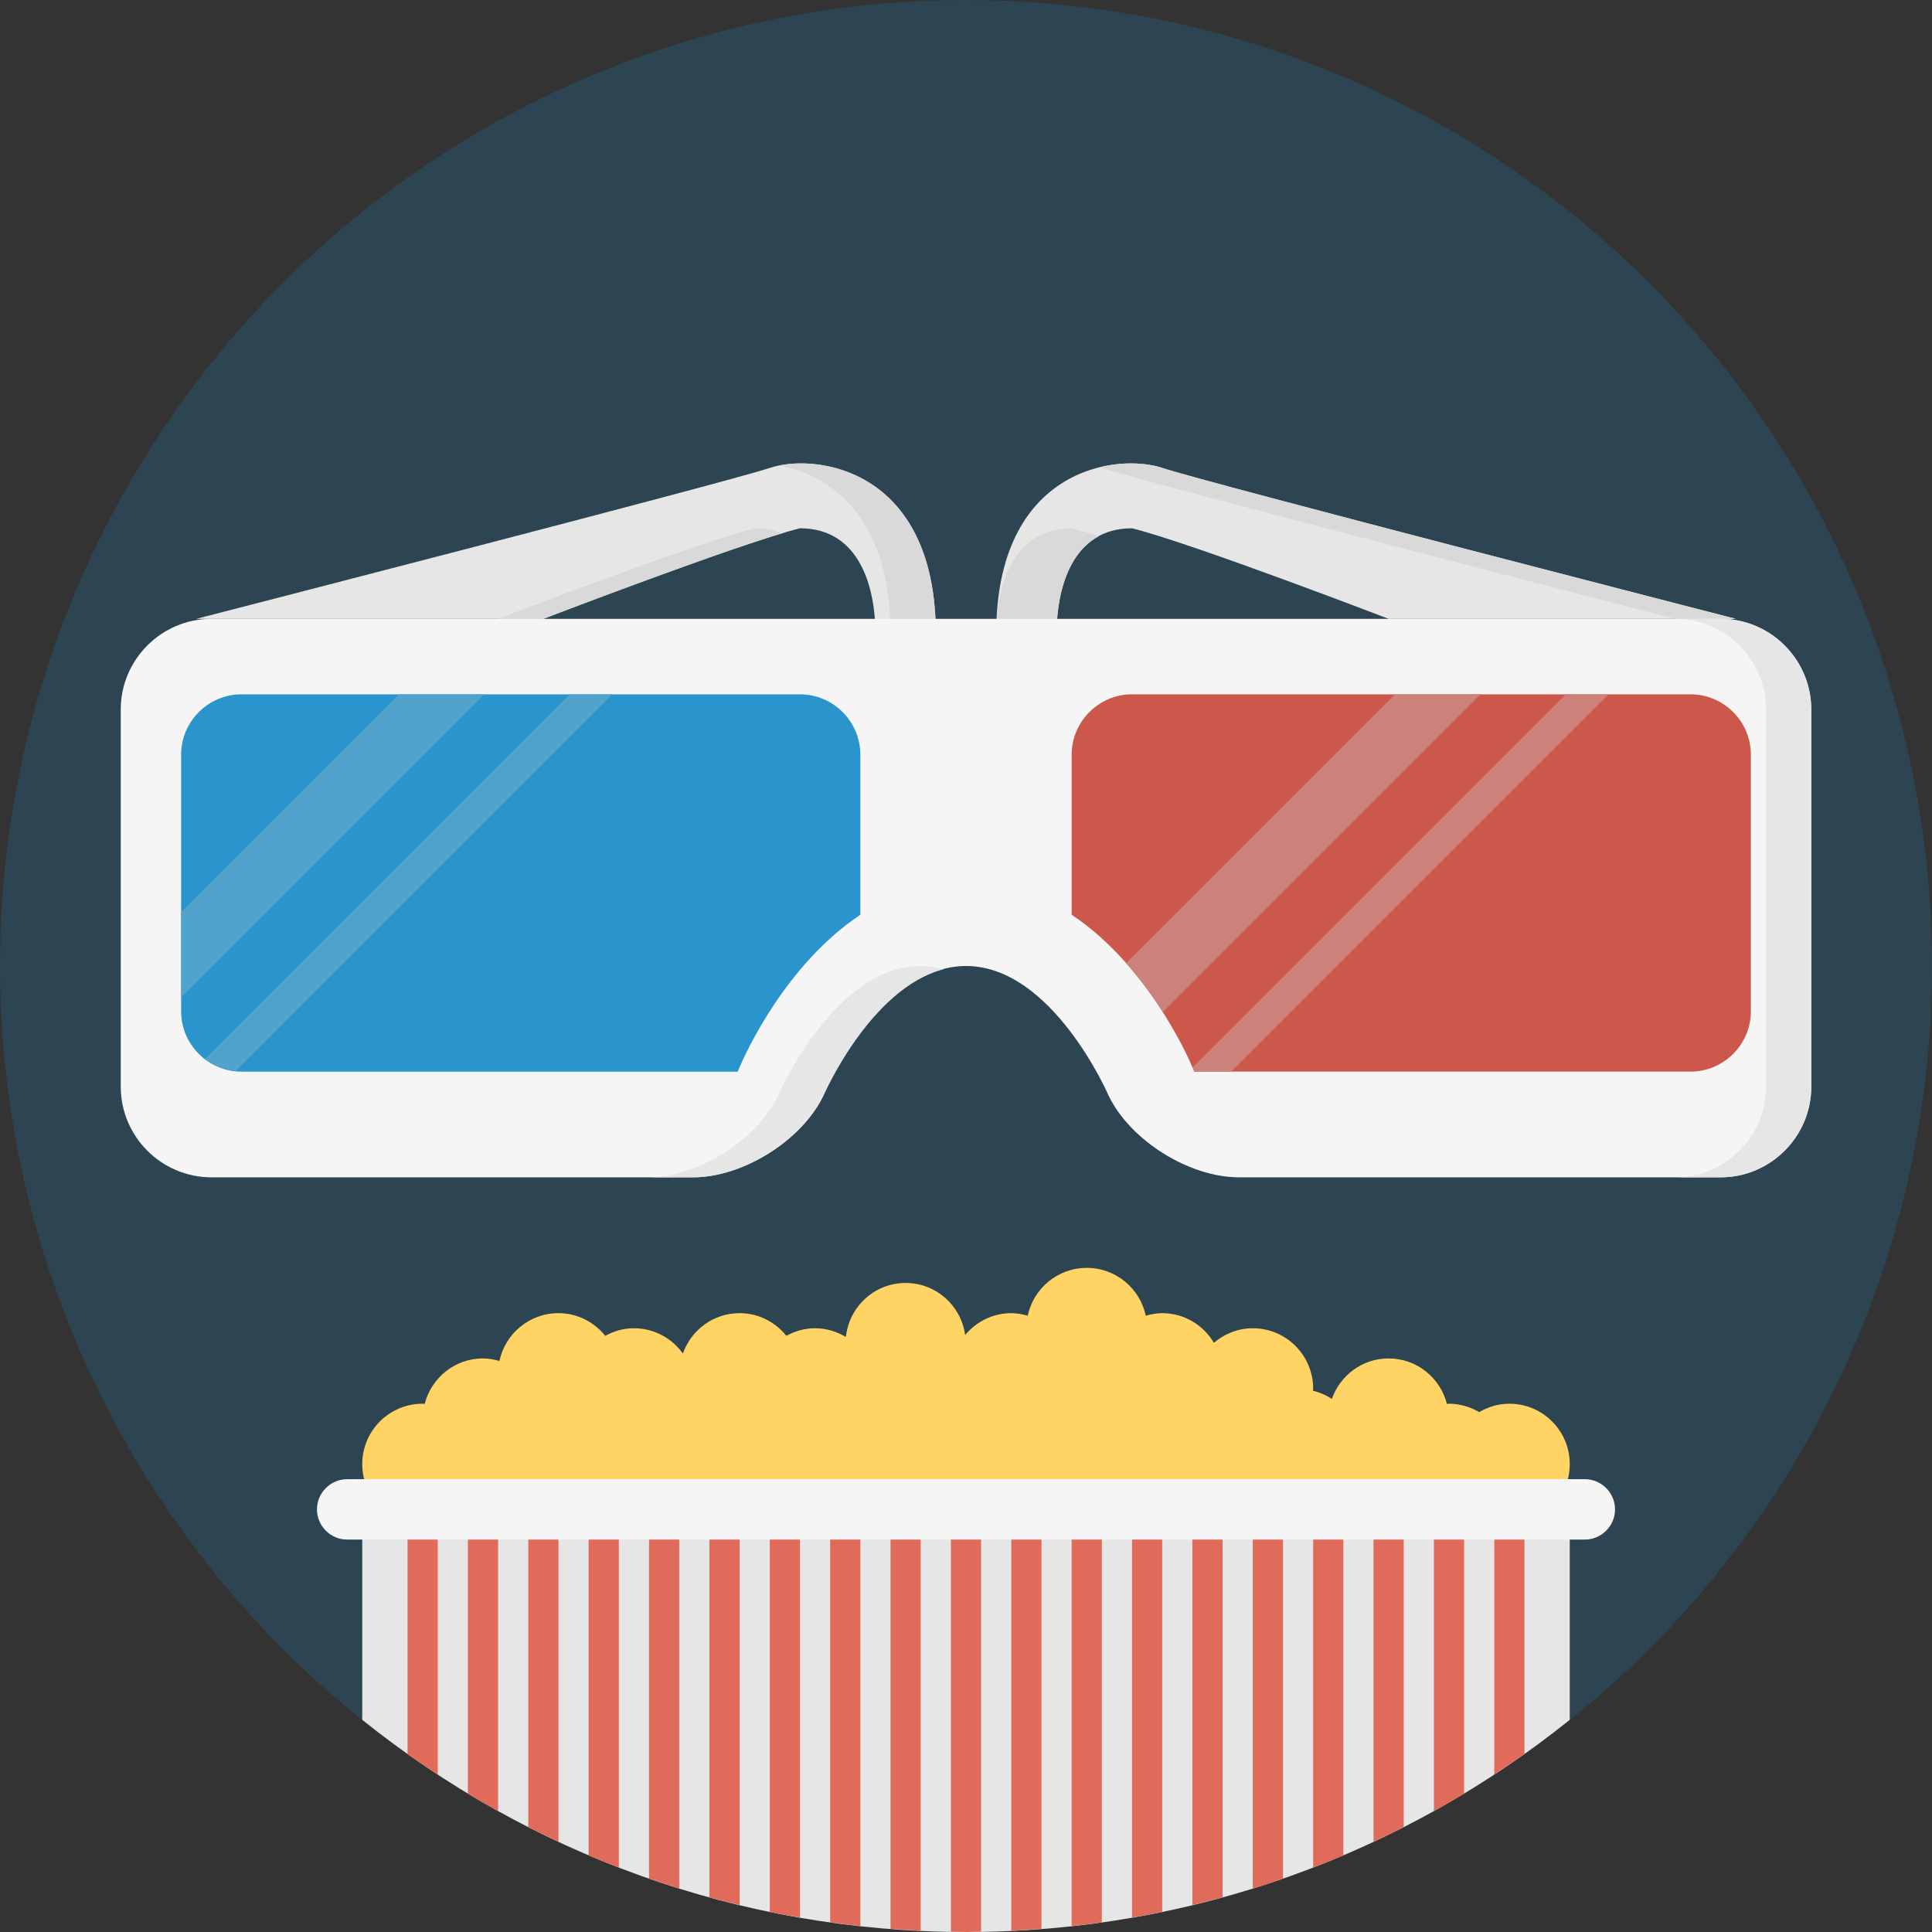 <?xml version="1.0" encoding="iso-8859-1"?>
<!-- Uploaded to: SVG Repo, www.svgrepo.com, Generator: SVG Repo Mixer Tools -->
<!DOCTYPE svg PUBLIC "-//W3C//DTD SVG 1.1//EN" "http://www.w3.org/Graphics/SVG/1.1/DTD/svg11.dtd">
<svg xmlns="http://www.w3.org/2000/svg" xmlns:xlink="http://www.w3.org/1999/xlink" version="1.1" id="Layer_1"  width="512" height="512" viewBox="0 0 128 128" xml:space="preserve">
<rect x="0" y="0" width="128" height="128" fill="#333333" stroke="none"/>
<g>
	<circle style="fill:#2D4452;" cx="64" cy="64" r="64"/>
	<g>
		<path style="fill:#E6E6E6;" d="M13,41c0,0,35-9,38-10s11,0,11,11c-2,0-3,0-4,0c0-3-1-7-5-7c-4,1-17,6-17,6H13z"/>
		<g>
			<path style="fill:#D9D9D9;" d="M50,35c-4,1-17,6-17,6h3c0,0,10.89-4.188,15.801-5.664C51.28,35.125,50.687,35,50,35z"/>
			<path style="fill:#D9D9D9;" d="M51.604,30.842C55.006,31.45,59,34.227,59,42c0.749,0,1.643,0,3,0     C62,31.672,54.948,30.16,51.604,30.842z"/>
		</g>
		<path style="fill:#E6E6E6;" d="M115,41c0,0-35-9-38-10s-11,0-11,11c2,0,3,0,4,0c0-3,1-7,5-7c4,1,17,6,17,6H115z"/>
		<g>
			<path style="fill:#D9D9D9;" d="M71,35c-3.74,0-4.855,3.497-4.986,6.404C66.008,41.602,66,41.795,66,42c2,0,3,0,4,0     c0-2.35,0.62-5.303,2.807-6.479C72.1,35.301,71.482,35.121,71,35z"/>
			<path style="fill:#D9D9D9;" d="M77,31c-0.992-0.33-2.531-0.439-4.146-0.043C72.902,30.971,72.954,30.984,73,31c3,1,38,10,38,10h4     C115,41,80,32,77,31z"/>
		</g>
		<path style="fill:#F5F5F5;" d="M14,41c-3.3,0-6,2.7-6,6v25c0,3.3,2.7,6,6,6h31.916c3.3,0,7.183-2.427,8.628-5.395    c0,0,3.706-8.605,9.456-8.605s9.456,8.605,9.456,8.605C74.9,75.573,78.784,78,82.084,78H114c3.3,0,6-2.7,6-6V47c0-3.3-2.7-6-6-6    H14z"/>
		<g>
			<path style="fill:#E6E6E6;" d="M61,64c-5.75,0-9.456,8.605-9.456,8.605C50.099,75.573,46.216,78,42.916,78h3     c3.3,0,7.183-2.427,8.628-5.395c0,0,3.073-7.103,7.956-8.389C62.016,64.091,61.52,64,61,64z"/>
			<path style="fill:#E6E6E6;" d="M114,41h-3c3.3,0,6,2.7,6,6v25c0,3.3-2.7,6-6,6h3c3.3,0,6-2.7,6-6V47C120,43.7,117.3,41,114,41z"/>
		</g>
		<path style="fill:#CC584C;" d="M112,46H75c-2.2,0-4,1.8-4,4v10.605c4.921,3.274,7.582,9.127,7.967,10.021l0.16,0.373H112    c2.2,0,4-1.8,4-4v-17C116,47.8,114.2,46,112,46z"/>
		<path style="fill:#2995CC;" d="M49.033,70.627c0.385-0.895,3.046-6.746,7.967-10.021V50c0-2.2-1.8-4-4-4H16c-2.2,0-4,1.8-4,4v17    c0,2.2,1.8,4,4,4h32.873L49.033,70.627z"/>
		<g>
			<polygon style="fill:#52A3CC;" points="26.429,46 12,60.43 12,66.085 32.085,46    "/>
			<path style="fill:#52A3CC;" d="M40.571,46h-2.829L13.581,70.161c0.576,0.442,1.271,0.724,2.03,0.8L40.571,46z"/>
		</g>
		<g>
			<polygon style="fill:#CC827A;" points="103.742,46 79.012,70.73 79.127,71 81.57,71 106.57,46    "/>
			<path style="fill:#CC827A;" d="M92.43,46L74.611,63.816c0.968,1.095,1.775,2.216,2.425,3.233l21.05-21.051L92.43,46L92.43,46z"/>
		</g>
	</g>
	<path style="fill:#FFD464;" d="M100,101c2.209,0,4-1.791,4-4s-1.791-4-4-4c-0.732,0-1.41,0.211-2,0.555   C97.41,93.211,96.732,93,96,93c-0.047,0-0.091,0.014-0.137,0.014C95.422,91.285,93.867,90,92,90c-1.746,0-3.215,1.126-3.762,2.686   c-0.375-0.254-0.801-0.434-1.252-0.549C86.986,92.091,87,92.047,87,92c0-2.209-1.791-4-4-4c-0.986,0-1.878,0.371-2.575,0.963   C79.727,87.792,78.462,87,77,87c-0.38,0-0.741,0.07-1.089,0.169C75.527,85.359,73.924,84,72,84s-3.527,1.359-3.911,3.169   C67.741,87.07,67.38,87,67,87c-1.232,0-2.322,0.57-3.056,1.447C63.673,86.502,62.02,85,60,85c-2.064,0-3.744,1.57-3.958,3.578   C55.442,88.219,54.749,88,54,88c-0.692,0-1.333,0.191-1.9,0.501C51.367,87.593,50.258,87,49,87c-1.742,0-3.208,1.12-3.757,2.674   C44.517,88.664,43.339,88,42,88c-0.692,0-1.333,0.191-1.9,0.501C39.367,87.593,38.258,87,37,87c-1.924,0-3.528,1.359-3.911,3.169   C32.741,90.07,32.38,90,32,90c-1.867,0-3.421,1.284-3.863,3.014C28.091,93.014,28.047,93,28,93c-2.209,0-4,1.791-4,4s1.791,4,4,4   H100z"/>
	<path style="fill:#E6E6E6;" d="M24,113.943C34.958,122.73,48.86,128,64,128c15.141,0,29.042-5.27,40-14.057V98H24V113.943z"/>
	<path style="fill:#F5F5F5;" d="M107,100c0,1.1-0.9,2-2,2H23c-1.1,0-2-0.9-2-2l0,0c0-1.1,0.9-2,2-2h82C106.1,98,107,98.9,107,100   L107,100z"/>
	<g>
		<path style="fill:#E16B5A;" d="M49,102h-2v23.699c0.663,0.183,1.329,0.354,2,0.516V102z"/>
		<path style="fill:#E16B5A;" d="M41,102h-2v20.932c0.659,0.278,1.33,0.534,2,0.793V102z"/>
		<path style="fill:#E16B5A;" d="M45,102h-2v22.457c0.664,0.23,1.326,0.465,2,0.675V102z"/>
		<path style="fill:#E16B5A;" d="M53,102h-2v24.676c0.661,0.137,1.332,0.247,2,0.363V102z"/>
		<path style="fill:#E16B5A;" d="M33,102h-2v16.842c0.658,0.396,1.327,0.776,2,1.149V102z"/>
		<path style="fill:#E16B5A;" d="M99,117.57c0.676-0.441,1.342-0.898,2-1.366V102h-2V117.57z"/>
		<path style="fill:#E16B5A;" d="M29,117.57V102h-2v14.204C27.658,116.672,28.324,117.129,29,117.57z"/>
		<path style="fill:#E16B5A;" d="M57,102h-2v25.357c0.664,0.094,1.33,0.182,2,0.254V102z"/>
		<path style="fill:#E16B5A;" d="M37,102h-2v19.047c0.661,0.337,1.326,0.665,2,0.979V102z"/>
		<path style="fill:#E16B5A;" d="M71,127.611c0.67-0.072,1.336-0.16,2-0.254V102h-2V127.611z"/>
		<path style="fill:#E16B5A;" d="M87,123.725c0.67-0.259,1.341-0.515,2-0.793V102h-2V123.725z"/>
		<path style="fill:#E16B5A;" d="M61,102h-2v25.787c0.665,0.051,1.329,0.105,2,0.137V102z"/>
		<path style="fill:#E16B5A;" d="M83,125.132c0.674-0.21,1.336-0.444,2-0.675V102h-2V125.132z"/>
		<path style="fill:#E16B5A;" d="M91,122.025c0.674-0.313,1.339-0.643,2-0.979V102h-2V122.025z"/>
		<path style="fill:#E16B5A;" d="M79,126.215c0.671-0.16,1.337-0.333,2-0.516V102h-2V126.215z"/>
		<path style="fill:#E16B5A;" d="M67,127.924c0.671-0.029,1.335-0.086,2-0.137V102h-2V127.924z"/>
		<path style="fill:#E16B5A;" d="M65,127.975V102h-2v25.975c0.334,0.006,0.665,0.025,1,0.025S64.666,127.979,65,127.975z"/>
		<path style="fill:#E16B5A;" d="M95,119.991c0.673-0.373,1.342-0.753,2-1.149V102h-2V119.991z"/>
		<path style="fill:#E16B5A;" d="M75,127.039c0.668-0.116,1.339-0.227,2-0.363V102h-2V127.039z"/>
	</g>
</g>
</svg>